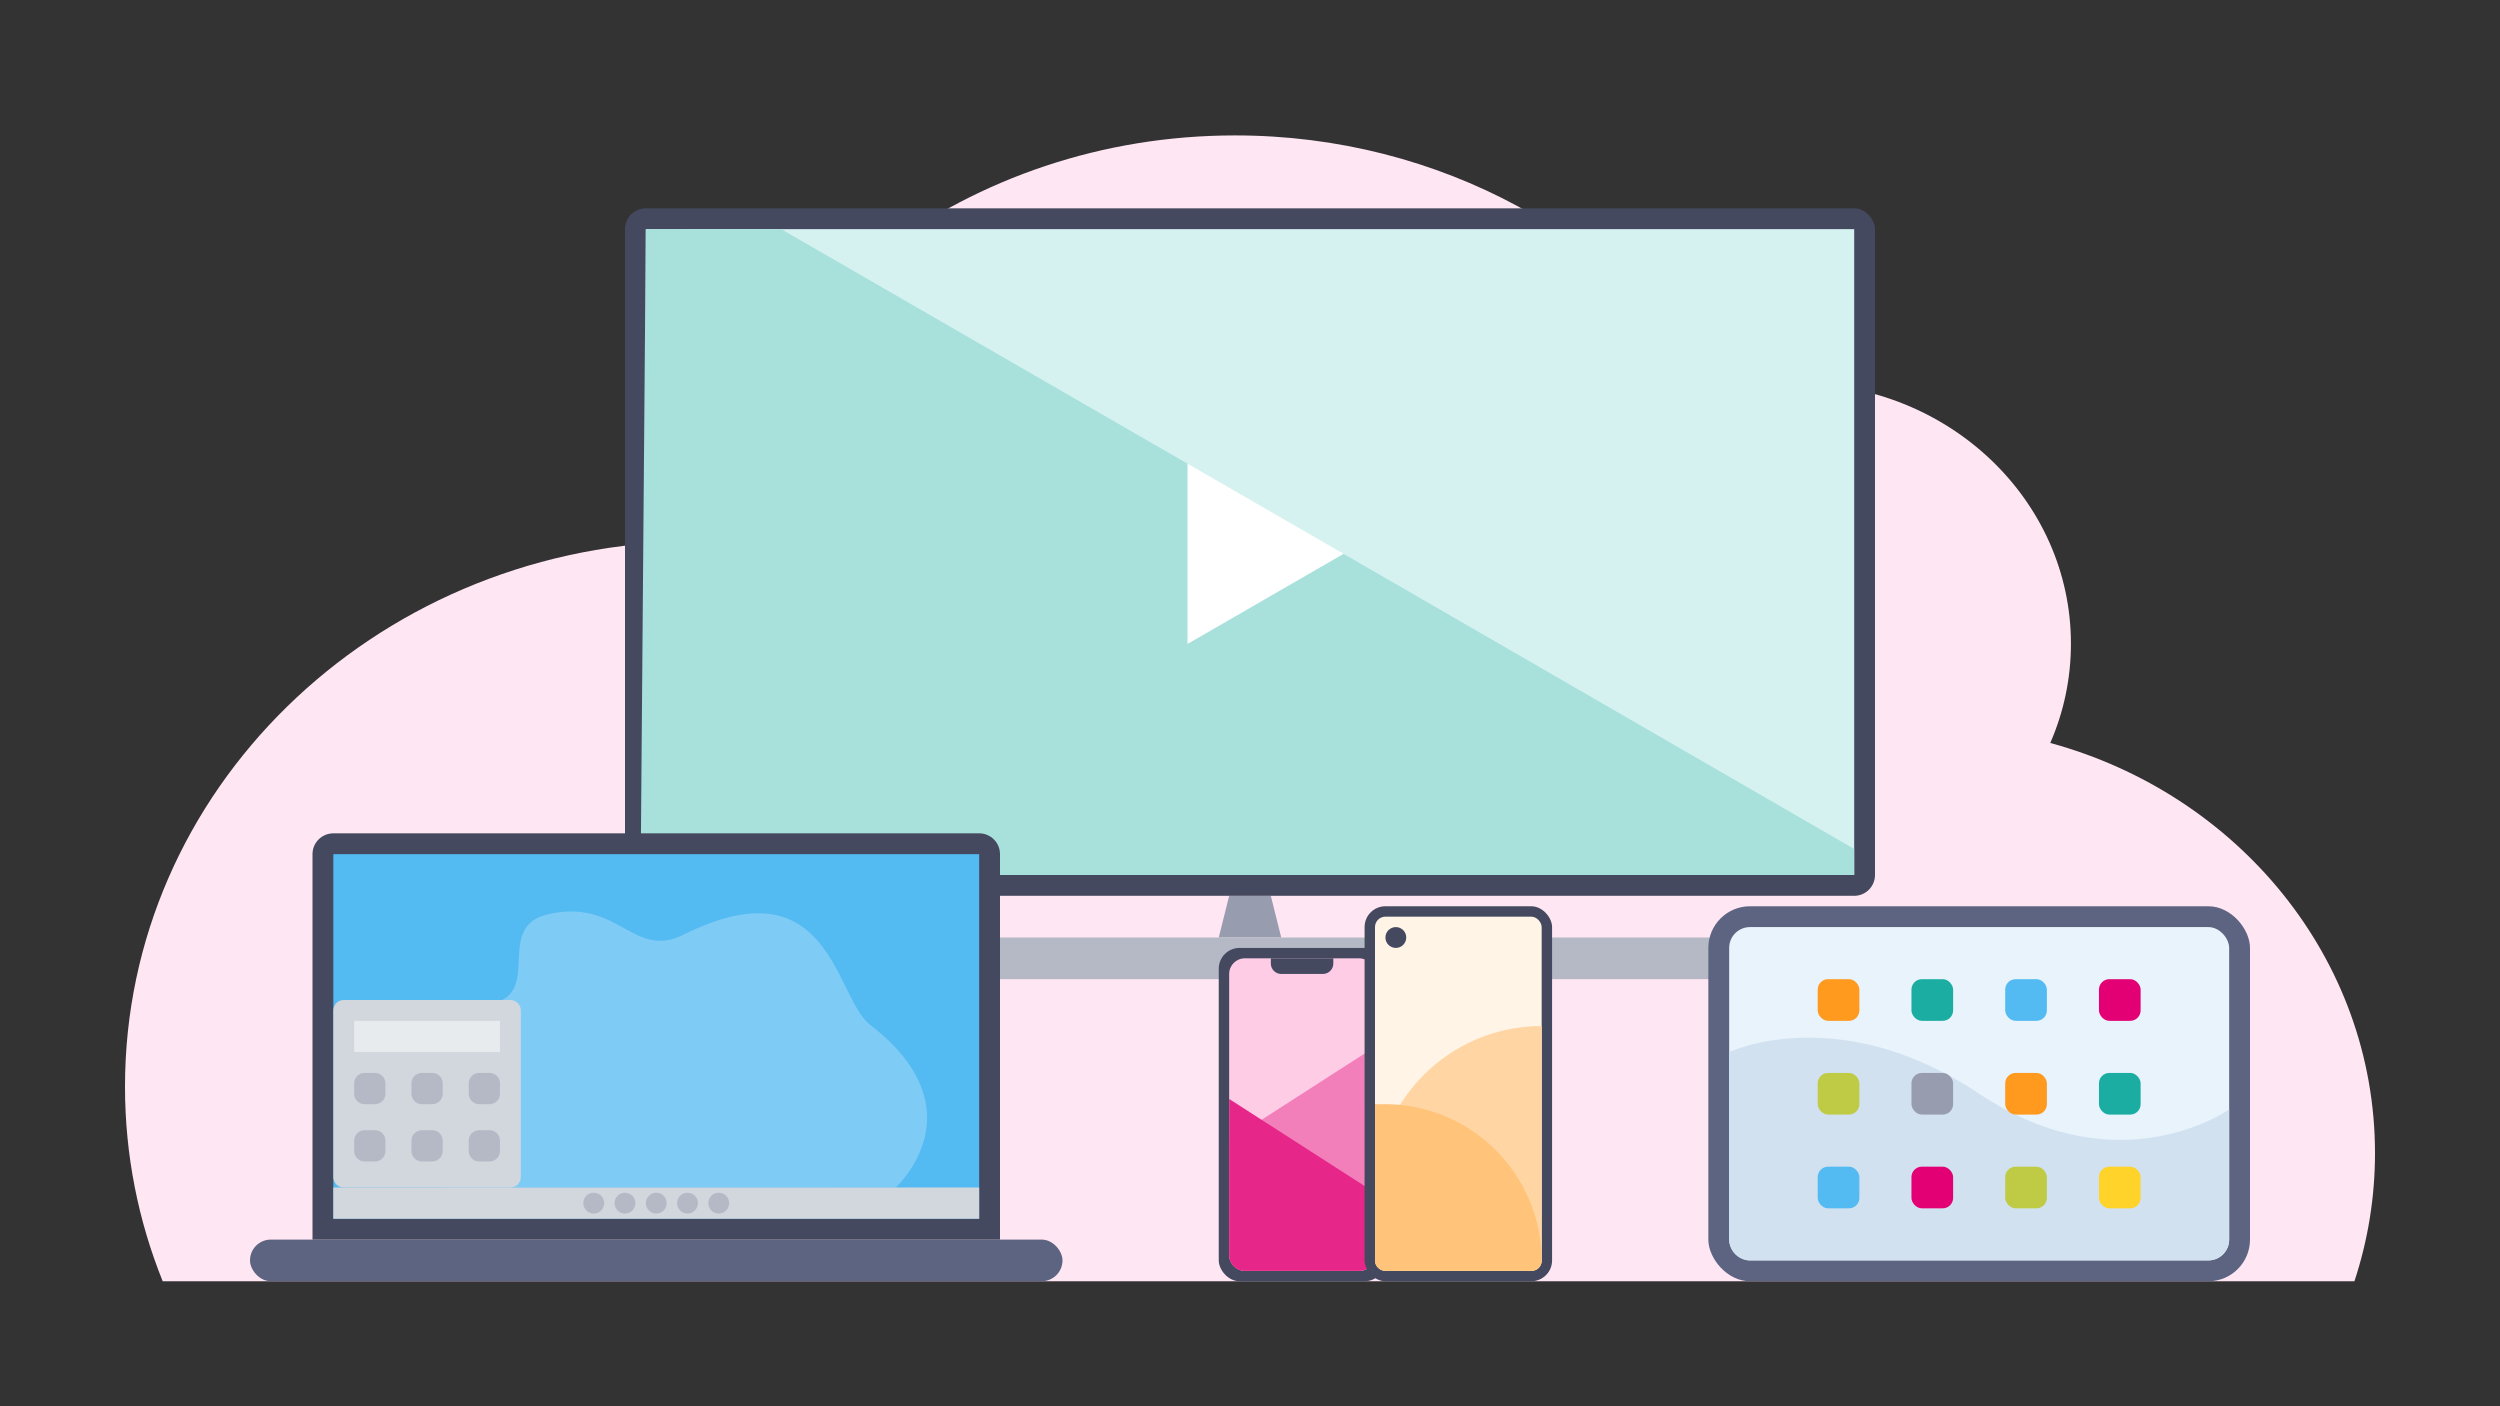 <svg width="480" height="270" viewBox="0 0 480 270" fill="none" xmlns="http://www.w3.org/2000/svg">
<rect x="0" y="0" width="480" height="270" fill="#333333" stroke="none"/>
<path d="M452.05 246C454.61 238.237 456 229.976 456 221.409C456 184.014 429.661 152.465 393.65 142.651C396.209 136.786 397.619 130.346 397.619 123.599C397.619 95.998 374.102 73.63 345.083 73.63C340.105 73.63 335.269 74.282 330.694 75.528C311.268 45.8 276.626 26 237.128 26C186.043 26 143.079 59.102 130.665 103.972C71.438 105.697 24 151.89 24 208.624C24 221.792 26.559 234.385 31.235 246H452.05Z" fill="#FFE6F3"/>
<path d="M236 172H244L246 180H234L236 172Z" fill="#979DAF"/>
<rect x="144" y="180" width="192" height="8" fill="#B5B9C6"/>
<rect x="120" y="40" width="240" height="132" rx="4" fill="#44495F"/>
<path d="M124 44H356V168H124V44Z" fill="#5D6482"/>
<path d="M124 168V44C242 44 356 168 356 168H124Z" fill="#44495F"/>
<path d="M124 44H356V168H124V44Z" fill="#D5F2F0"/>
<path d="M150 44L247 100L356 163V168H123L124 44H150Z" fill="#A8E0DC"/>
<rect x="48" y="238" width="156" height="8" rx="4" fill="#5D6482"/>
<path d="M60 164C60 161.791 61.791 160 64 160H188C190.209 160 192 161.791 192 164V238H60V164Z" fill="#44495F"/>
<path d="M64 164H188V234H64V164Z" fill="#53BAF2"/>
<path d="M172 228C172 228 167.547 227.974 160 228C137.903 228.057 93.087 228.035 85.345 227.988C74.954 227.915 67.766 190.039 87.196 192.615C108.299 195.403 92.866 178.349 105.296 175.519C118.826 172.439 121.553 184.29 131.267 179.447C144.547 172.824 151.761 175.128 156.382 179.962C161.45 185.263 163.393 193.614 166.799 196.532C166.877 196.6 166.95 196.662 167.028 196.72C173.64 201.818 176.636 206.756 177.611 211.136C179.794 220.85 172 228 172 228Z" fill="#7ECBF5"/>
<path d="M64 228H188V234H64V228Z" fill="#D2D6DD"/>
<path d="M118 231C118 229.895 118.895 229 120 229C121.105 229 122 229.895 122 231C122 232.105 121.105 233 120 233C118.895 233 118 232.105 118 231Z" fill="#B5B9C6"/>
<path d="M112 231C112 229.895 112.895 229 114 229C115.105 229 116 229.895 116 231C116 232.105 115.105 233 114 233C112.895 233 112 232.105 112 231Z" fill="#B5B9C6"/>
<path d="M130 231C130 229.895 130.895 229 132 229C133.105 229 134 229.895 134 231C134 232.105 133.105 233 132 233C130.895 233 130 232.105 130 231Z" fill="#B5B9C6"/>
<path d="M124 231C124 229.895 124.895 229 126 229C127.105 229 128 229.895 128 231C128 232.105 127.105 233 126 233C124.895 233 124 232.105 124 231Z" fill="#B5B9C6"/>
<path d="M136 231C136 229.895 136.895 229 138 229C139.105 229 140 229.895 140 231C140 232.105 139.105 233 138 233C136.895 233 136 232.105 136 231Z" fill="#B5B9C6"/>
<path d="M64 194C64 192.895 64.895 192 66 192H98C99.105 192 100 192.895 100 194V226C100 227.105 99.105 228 98 228H66C64.895 228 64 227.105 64 226V194Z" fill="#D2D6DD"/>
<path d="M79 208C79 206.895 79.895 206 81 206H83C84.105 206 85 206.895 85 208V210C85 211.105 84.105 212 83 212H81C79.895 212 79 211.105 79 210V208Z" fill="#B5B9C6"/>
<path d="M90 208C90 206.895 90.895 206 92 206H94C95.105 206 96 206.895 96 208V210C96 211.105 95.105 212 94 212H92C90.895 212 90 211.105 90 210V208Z" fill="#B5B9C6"/>
<path d="M79 219C79 217.895 79.895 217 81 217H83C84.105 217 85 217.895 85 219V221C85 222.105 84.105 223 83 223H81C79.895 223 79 222.105 79 221V219Z" fill="#B5B9C6"/>
<path d="M90 219C90 217.895 90.895 217 92 217H94C95.105 217 96 217.895 96 219V221C96 222.105 95.105 223 94 223H92C90.895 223 90 222.105 90 221V219Z" fill="#B5B9C6"/>
<path d="M68 208C68 206.895 68.895 206 70 206H72C73.105 206 74 206.895 74 208V210C74 211.105 73.105 212 72 212H70C68.895 212 68 211.105 68 210V208Z" fill="#B5B9C6"/>
<path d="M68 219C68 217.895 68.895 217 70 217H72C73.105 217 74 217.895 74 219V221C74 222.105 73.105 223 72 223H70C68.895 223 68 222.105 68 221V219Z" fill="#B5B9C6"/>
<path d="M68 196H96V202H68V196Z" fill="#E8EBEE"/>
<rect x="328" y="174" width="104" height="72" rx="8" fill="#5D6482"/>
<rect x="332" y="178" width="96" height="64" rx="4" fill="#E8F3FC"/>
<path d="M428 213C428 213 407 228 380 210C353 192 332 202 332 202V238C332 240.209 333.791 242 336 242H424C426.209 242 428 240.209 428 238V213Z" fill="#D1E1F0"/>
<rect x="367" y="188" width="8" height="8" rx="2" fill="#1BADA2"/>
<rect x="349" y="188" width="8" height="8" rx="2" fill="#FF9A1E"/>
<rect x="385" y="188" width="8" height="8" rx="2" fill="#53BAF2"/>
<rect x="403" y="188" width="8" height="8" rx="2" fill="#E20074"/>
<rect x="367" y="206" width="8" height="8" rx="2" fill="#979DAF"/>
<rect x="367" y="224" width="8" height="8" rx="2" fill="#E20074"/>
<rect x="349" y="206" width="8" height="8" rx="2" fill="#BFCB44"/>
<rect x="349" y="224" width="8" height="8" rx="2" fill="#53BAF2"/>
<rect x="385" y="206" width="8" height="8" rx="2" fill="#FF9A1E"/>
<rect x="385" y="224" width="8" height="8" rx="2" fill="#BFCB44"/>
<rect x="403" y="206" width="8" height="8" rx="2" fill="#1BADA2"/>
<rect x="403" y="224" width="8" height="8" rx="2" fill="#FFD329"/>
<rect x="234" y="182" width="32" height="64" rx="4" fill="#44495F"/>
<rect x="236" y="184" width="28" height="60" rx="3" fill="#FFCCE6"/>
<path d="M264 201L236 219V241C236 242.657 237.343 244 239 244H261C262.657 244 264 242.657 264 241V201Z" fill="#F27EBA"/>
<path d="M236 211L264 229V241C264 242.657 262.657 244 261 244H239C237.343 244 236 242.657 236 241V211Z" fill="#E62689"/>
<path d="M244 184H256V185C256 186.105 255.105 187 254 187H246C244.895 187 244 186.105 244 185V184Z" fill="#44495F"/>
<rect x="262" y="174" width="36" height="72" rx="4" fill="#44495F"/>
<rect x="264" y="176" width="32" height="68" rx="2" fill="#FFF4E6"/>
<path d="M296 197C278.327 197 264 211.327 264 229V242C264 243.105 264.895 244 266 244H294C295.105 244 296 243.105 296 242V197Z" fill="#FFD6A3"/>
<path d="M264 212H265.882C282.516 212 296 225.484 296 242.118C296 243.157 295.157 244 294.118 244H266C264.895 244 264 243.105 264 242V212Z" fill="#FFC37A"/>
<circle cx="268" cy="180" r="2" fill="#44495F"/>
<path d="M258 106.321L228 123.641L228 89L258 106.321Z" fill="white"/>
</svg>